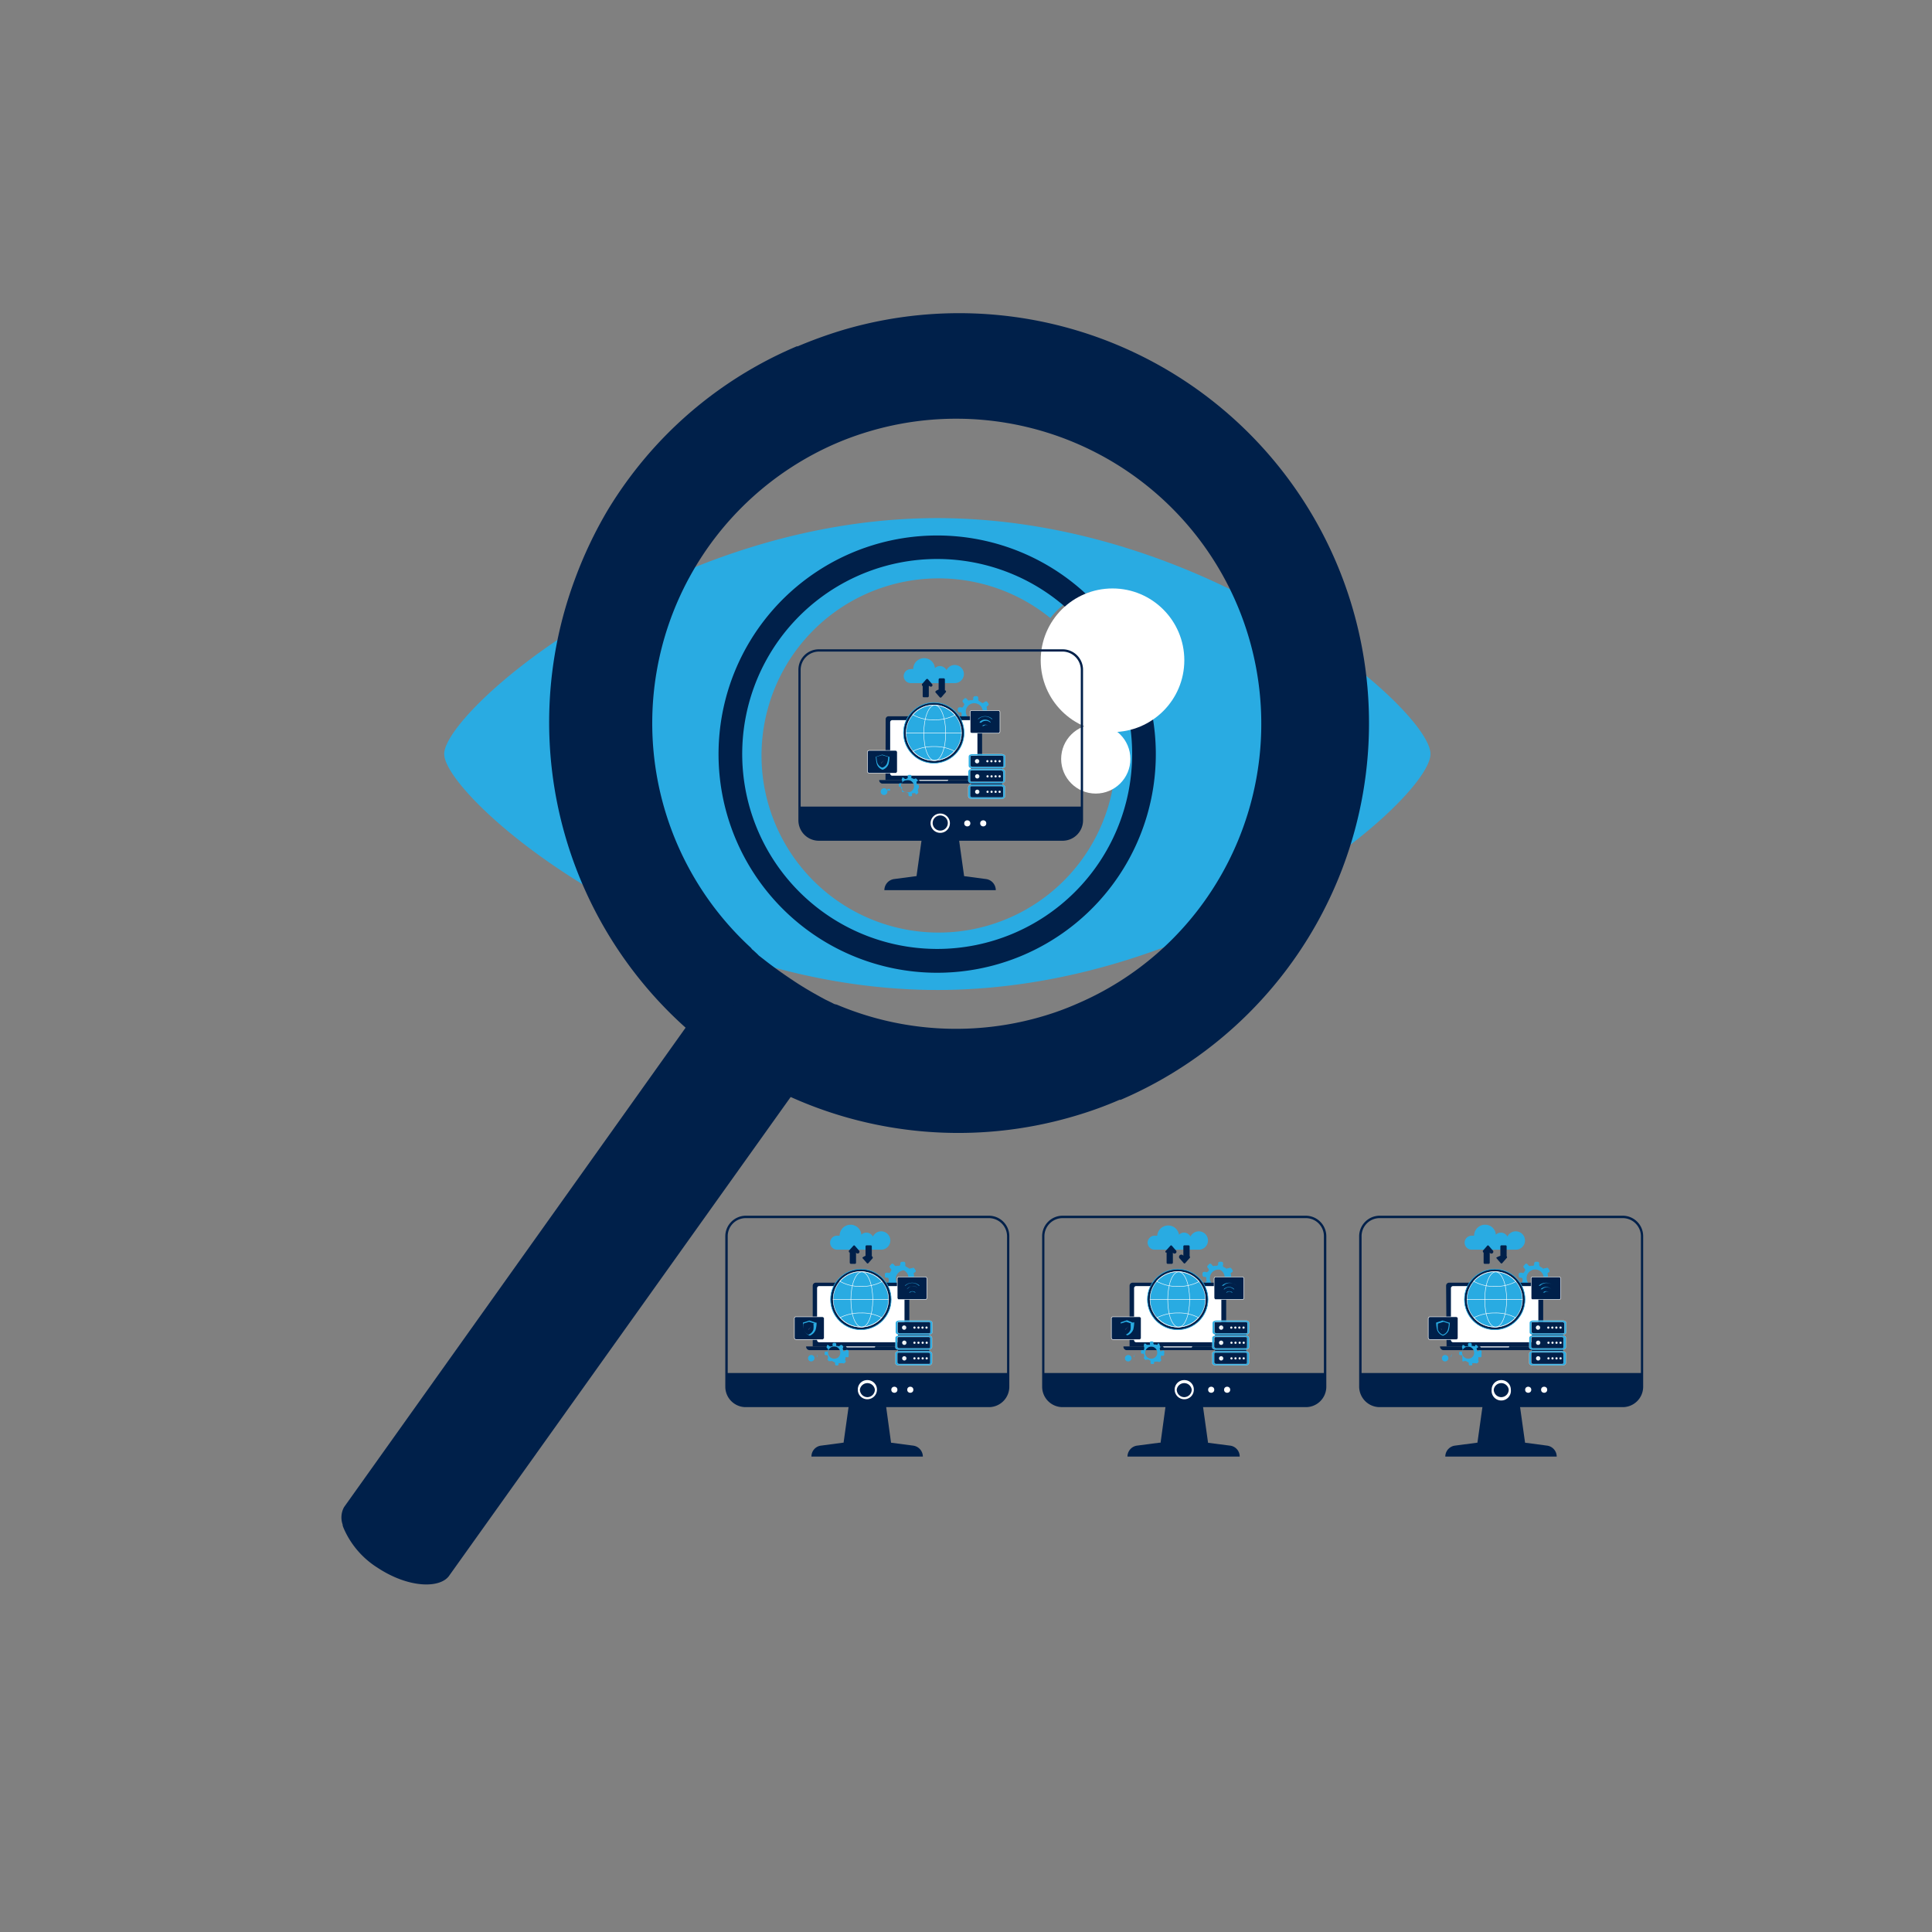 <svg xmlns="http://www.w3.org/2000/svg" xmlns:xlink="http://www.w3.org/1999/xlink" viewBox="0 0 120 120"><rect x="0" y="0" width="120" height="120" fill="#808080" stroke="none"/><defs><style>.cls-1,.cls-21,.cls-5{fill:#29abe2;}.cls-2,.cls-23,.cls-4{fill:#00204a;}.cls-3{fill:#fff;}.cls-4{stroke:#29abe2;stroke-miterlimit:10;stroke-width:0.04px;}.cls-21,.cls-23,.cls-5,.cls-6{stroke:#fff;}.cls-5{stroke-miterlimit:10;stroke-width:0.03px;}.cls-10,.cls-11,.cls-12,.cls-13,.cls-14,.cls-15,.cls-16,.cls-17,.cls-18,.cls-19,.cls-20,.cls-22,.cls-24,.cls-25,.cls-26,.cls-27,.cls-28,.cls-29,.cls-30,.cls-31,.cls-32,.cls-33,.cls-34,.cls-35,.cls-36,.cls-37,.cls-38,.cls-39,.cls-40,.cls-41,.cls-42,.cls-43,.cls-44,.cls-45,.cls-46,.cls-47,.cls-48,.cls-49,.cls-50,.cls-51,.cls-52,.cls-53,.cls-54,.cls-55,.cls-56,.cls-57,.cls-58,.cls-59,.cls-6,.cls-60,.cls-61,.cls-62,.cls-63,.cls-64,.cls-65,.cls-66,.cls-67,.cls-68,.cls-7,.cls-8,.cls-9{fill:none;stroke-linecap:round;}.cls-21,.cls-23,.cls-6{stroke-miterlimit:10;}.cls-6{stroke-width:0.03px;}.cls-10,.cls-11,.cls-12,.cls-13,.cls-14,.cls-15,.cls-16,.cls-17,.cls-18,.cls-19,.cls-20,.cls-22,.cls-24,.cls-25,.cls-26,.cls-27,.cls-28,.cls-29,.cls-30,.cls-31,.cls-32,.cls-33,.cls-34,.cls-35,.cls-36,.cls-37,.cls-38,.cls-39,.cls-40,.cls-41,.cls-42,.cls-43,.cls-44,.cls-45,.cls-46,.cls-47,.cls-48,.cls-49,.cls-50,.cls-51,.cls-52,.cls-53,.cls-54,.cls-55,.cls-56,.cls-57,.cls-58,.cls-59,.cls-60,.cls-61,.cls-62,.cls-63,.cls-64,.cls-65,.cls-66,.cls-67,.cls-68,.cls-7,.cls-8,.cls-9{stroke-linejoin:round;}.cls-10,.cls-11,.cls-12,.cls-13,.cls-15,.cls-16,.cls-17,.cls-18,.cls-20,.cls-22,.cls-24,.cls-25,.cls-27,.cls-28,.cls-29,.cls-30,.cls-32,.cls-33,.cls-34,.cls-35,.cls-37,.cls-38,.cls-39,.cls-40,.cls-42,.cls-43,.cls-44,.cls-45,.cls-47,.cls-48,.cls-49,.cls-50,.cls-52,.cls-53,.cls-54,.cls-55,.cls-57,.cls-58,.cls-59,.cls-60,.cls-62,.cls-63,.cls-64,.cls-65,.cls-67,.cls-68,.cls-7,.cls-8{stroke-width:0.14px;}.cls-7{stroke:url(#linear-gradient);}.cls-8{stroke:url(#linear-gradient-2);}.cls-14,.cls-19,.cls-26,.cls-31,.cls-36,.cls-41,.cls-46,.cls-51,.cls-56,.cls-61,.cls-66,.cls-9{stroke-width:0.27px;}.cls-9{stroke:url(#linear-gradient-3);}.cls-10{stroke:url(#linear-gradient-4);}.cls-11{stroke:url(#linear-gradient-5);}.cls-12{stroke:url(#linear-gradient-6);}.cls-13{stroke:url(#linear-gradient-7);}.cls-14{stroke:url(#linear-gradient-8);}.cls-15{stroke:url(#linear-gradient-9);}.cls-16{stroke:url(#linear-gradient-10);}.cls-17{stroke:url(#linear-gradient-11);}.cls-18{stroke:url(#linear-gradient-12);}.cls-19{stroke:url(#linear-gradient-13);}.cls-20{stroke:url(#linear-gradient-14);}.cls-21{stroke-width:0.01px;}.cls-22{stroke:url(#linear-gradient-15);}.cls-23{stroke-width:0.03px;}.cls-24{stroke:url(#linear-gradient-16);}.cls-25{stroke:url(#linear-gradient-17);}.cls-26{stroke:url(#linear-gradient-18);}.cls-27{stroke:url(#linear-gradient-19);}.cls-28{stroke:url(#linear-gradient-20);}.cls-29{stroke:url(#linear-gradient-21);}.cls-30{stroke:url(#linear-gradient-22);}.cls-31{stroke:url(#linear-gradient-23);}.cls-32{stroke:url(#linear-gradient-24);}.cls-33{stroke:url(#linear-gradient-25);}.cls-34{stroke:url(#linear-gradient-26);}.cls-35{stroke:url(#linear-gradient-27);}.cls-36{stroke:url(#linear-gradient-28);}.cls-37{stroke:url(#linear-gradient-29);}.cls-38{stroke:url(#linear-gradient-30);}.cls-39{stroke:url(#linear-gradient-31);}.cls-40{stroke:url(#linear-gradient-32);}.cls-41{stroke:url(#linear-gradient-33);}.cls-42{stroke:url(#linear-gradient-34);}.cls-43{stroke:url(#linear-gradient-35);}.cls-44{stroke:url(#linear-gradient-36);}.cls-45{stroke:url(#linear-gradient-37);}.cls-46{stroke:url(#linear-gradient-38);}.cls-47{stroke:url(#linear-gradient-39);}.cls-48{stroke:url(#linear-gradient-40);}.cls-49{stroke:url(#linear-gradient-41);}.cls-50{stroke:url(#linear-gradient-42);}.cls-51{stroke:url(#linear-gradient-43);}.cls-52{stroke:url(#linear-gradient-44);}.cls-53{stroke:url(#linear-gradient-45);}.cls-54{stroke:url(#linear-gradient-46);}.cls-55{stroke:url(#linear-gradient-47);}.cls-56{stroke:url(#linear-gradient-48);}.cls-57{stroke:url(#linear-gradient-49);}.cls-58{stroke:url(#linear-gradient-50);}.cls-59{stroke:url(#linear-gradient-51);}.cls-60{stroke:url(#linear-gradient-52);}.cls-61{stroke:url(#linear-gradient-53);}.cls-62{stroke:url(#linear-gradient-54);}.cls-63{stroke:url(#linear-gradient-55);}.cls-64{stroke:url(#linear-gradient-56);}.cls-65{stroke:url(#linear-gradient-57);}.cls-66{stroke:url(#linear-gradient-58);}.cls-67{stroke:url(#linear-gradient-59);}.cls-68{stroke:url(#linear-gradient-60);}</style><linearGradient id="linear-gradient" x1="62.02" y1="-65.28" x2="62.15" y2="-65.28" gradientTransform="matrix(1, 0, 0, -1, 0, -18)" gradientUnits="userSpaceOnUse"><stop offset="0.06" stop-color="#fff"/><stop offset="1" stop-color="#dde7eb"/></linearGradient><linearGradient id="linear-gradient-2" x1="61.76" y1="-65.28" x2="61.9" y2="-65.28" xlink:href="#linear-gradient"/><linearGradient id="linear-gradient-3" x1="60.55" y1="-65.28" x2="60.83" y2="-65.28" xlink:href="#linear-gradient"/><linearGradient id="linear-gradient-4" x1="61.26" y1="-65.28" x2="61.4" y2="-65.28" xlink:href="#linear-gradient"/><linearGradient id="linear-gradient-5" x1="62.03" y1="-66.22" x2="62.17" y2="-66.22" xlink:href="#linear-gradient"/><linearGradient id="linear-gradient-6" x1="61.77" y1="-66.22" x2="61.91" y2="-66.22" xlink:href="#linear-gradient"/><linearGradient id="linear-gradient-7" x1="61.52" y1="-66.22" x2="61.65" y2="-66.22" xlink:href="#linear-gradient"/><linearGradient id="linear-gradient-8" x1="60.57" y1="-66.22" x2="60.84" y2="-66.22" xlink:href="#linear-gradient"/><linearGradient id="linear-gradient-9" x1="61.27" y1="-66.22" x2="61.41" y2="-66.22" xlink:href="#linear-gradient"/><linearGradient id="linear-gradient-10" x1="62.03" y1="-67.18" x2="62.17" y2="-67.18" xlink:href="#linear-gradient"/><linearGradient id="linear-gradient-11" x1="61.77" y1="-67.18" x2="61.91" y2="-67.18" xlink:href="#linear-gradient"/><linearGradient id="linear-gradient-12" x1="61.52" y1="-67.18" x2="61.65" y2="-67.18" xlink:href="#linear-gradient"/><linearGradient id="linear-gradient-13" x1="60.57" y1="-67.18" x2="60.84" y2="-67.18" xlink:href="#linear-gradient"/><linearGradient id="linear-gradient-14" x1="61.27" y1="-67.18" x2="61.41" y2="-67.18" xlink:href="#linear-gradient"/><linearGradient id="linear-gradient-15" x1="61.51" y1="-65.28" x2="61.64" y2="-65.28" xlink:href="#linear-gradient"/><linearGradient id="linear-gradient-16" x1="57.49" y1="-100.46" x2="57.62" y2="-100.46" xlink:href="#linear-gradient"/><linearGradient id="linear-gradient-17" x1="57.23" y1="-100.46" x2="57.37" y2="-100.46" xlink:href="#linear-gradient"/><linearGradient id="linear-gradient-18" x1="56.02" y1="-100.46" x2="56.29" y2="-100.46" xlink:href="#linear-gradient"/><linearGradient id="linear-gradient-19" x1="56.73" y1="-100.46" x2="56.87" y2="-100.46" xlink:href="#linear-gradient"/><linearGradient id="linear-gradient-20" x1="57.5" y1="-101.4" x2="57.63" y2="-101.4" xlink:href="#linear-gradient"/><linearGradient id="linear-gradient-21" x1="57.24" y1="-101.4" x2="57.38" y2="-101.4" xlink:href="#linear-gradient"/><linearGradient id="linear-gradient-22" x1="56.99" y1="-101.4" x2="57.12" y2="-101.4" xlink:href="#linear-gradient"/><linearGradient id="linear-gradient-23" x1="56.03" y1="-101.4" x2="56.3" y2="-101.4" xlink:href="#linear-gradient"/><linearGradient id="linear-gradient-24" x1="56.74" y1="-101.4" x2="56.88" y2="-101.4" xlink:href="#linear-gradient"/><linearGradient id="linear-gradient-25" x1="57.5" y1="-102.37" x2="57.63" y2="-102.37" xlink:href="#linear-gradient"/><linearGradient id="linear-gradient-26" x1="57.24" y1="-102.37" x2="57.38" y2="-102.37" xlink:href="#linear-gradient"/><linearGradient id="linear-gradient-27" x1="56.99" y1="-102.37" x2="57.12" y2="-102.37" xlink:href="#linear-gradient"/><linearGradient id="linear-gradient-28" x1="56.03" y1="-102.37" x2="56.3" y2="-102.37" xlink:href="#linear-gradient"/><linearGradient id="linear-gradient-29" x1="56.74" y1="-102.37" x2="56.88" y2="-102.37" xlink:href="#linear-gradient"/><linearGradient id="linear-gradient-30" x1="56.98" y1="-100.46" x2="57.11" y2="-100.46" xlink:href="#linear-gradient"/><linearGradient id="linear-gradient-31" x1="77.17" y1="-100.46" x2="77.31" y2="-100.46" xlink:href="#linear-gradient"/><linearGradient id="linear-gradient-32" x1="76.92" y1="-100.46" x2="77.05" y2="-100.46" xlink:href="#linear-gradient"/><linearGradient id="linear-gradient-33" x1="75.71" y1="-100.46" x2="75.98" y2="-100.46" xlink:href="#linear-gradient"/><linearGradient id="linear-gradient-34" x1="76.42" y1="-100.46" x2="76.55" y2="-100.46" xlink:href="#linear-gradient"/><linearGradient id="linear-gradient-35" x1="77.18" y1="-101.4" x2="77.32" y2="-101.4" xlink:href="#linear-gradient"/><linearGradient id="linear-gradient-36" x1="76.93" y1="-101.4" x2="77.06" y2="-101.4" xlink:href="#linear-gradient"/><linearGradient id="linear-gradient-37" x1="76.67" y1="-101.4" x2="76.81" y2="-101.4" xlink:href="#linear-gradient"/><linearGradient id="linear-gradient-38" x1="75.72" y1="-101.4" x2="75.99" y2="-101.4" xlink:href="#linear-gradient"/><linearGradient id="linear-gradient-39" x1="76.43" y1="-101.4" x2="76.56" y2="-101.4" xlink:href="#linear-gradient"/><linearGradient id="linear-gradient-40" x1="77.18" y1="-102.37" x2="77.32" y2="-102.37" xlink:href="#linear-gradient"/><linearGradient id="linear-gradient-41" x1="76.93" y1="-102.37" x2="77.06" y2="-102.37" xlink:href="#linear-gradient"/><linearGradient id="linear-gradient-42" x1="76.67" y1="-102.37" x2="76.81" y2="-102.37" xlink:href="#linear-gradient"/><linearGradient id="linear-gradient-43" x1="75.72" y1="-102.37" x2="75.99" y2="-102.37" xlink:href="#linear-gradient"/><linearGradient id="linear-gradient-44" x1="76.43" y1="-102.37" x2="76.56" y2="-102.37" xlink:href="#linear-gradient"/><linearGradient id="linear-gradient-45" x1="76.66" y1="-100.46" x2="76.8" y2="-100.46" xlink:href="#linear-gradient"/><linearGradient id="linear-gradient-46" x1="96.86" y1="-100.46" x2="96.99" y2="-100.46" xlink:href="#linear-gradient"/><linearGradient id="linear-gradient-47" x1="96.6" y1="-100.46" x2="96.74" y2="-100.46" xlink:href="#linear-gradient"/><linearGradient id="linear-gradient-48" x1="95.39" y1="-100.46" x2="95.67" y2="-100.46" xlink:href="#linear-gradient"/><linearGradient id="linear-gradient-49" x1="96.1" y1="-100.46" x2="96.24" y2="-100.46" xlink:href="#linear-gradient"/><linearGradient id="linear-gradient-50" x1="96.87" y1="-101.4" x2="97.01" y2="-101.4" xlink:href="#linear-gradient"/><linearGradient id="linear-gradient-51" x1="96.61" y1="-101.4" x2="96.75" y2="-101.4" xlink:href="#linear-gradient"/><linearGradient id="linear-gradient-52" x1="96.36" y1="-101.4" x2="96.49" y2="-101.4" xlink:href="#linear-gradient"/><linearGradient id="linear-gradient-53" x1="95.41" y1="-101.4" x2="95.68" y2="-101.4" xlink:href="#linear-gradient"/><linearGradient id="linear-gradient-54" x1="96.11" y1="-101.4" x2="96.25" y2="-101.4" xlink:href="#linear-gradient"/><linearGradient id="linear-gradient-55" x1="96.87" y1="-102.37" x2="97.01" y2="-102.37" xlink:href="#linear-gradient"/><linearGradient id="linear-gradient-56" x1="96.61" y1="-102.37" x2="96.75" y2="-102.37" xlink:href="#linear-gradient"/><linearGradient id="linear-gradient-57" x1="96.36" y1="-102.37" x2="96.49" y2="-102.37" xlink:href="#linear-gradient"/><linearGradient id="linear-gradient-58" x1="95.41" y1="-102.37" x2="95.68" y2="-102.37" xlink:href="#linear-gradient"/><linearGradient id="linear-gradient-59" x1="96.11" y1="-102.37" x2="96.25" y2="-102.37" xlink:href="#linear-gradient"/><linearGradient id="linear-gradient-60" x1="96.35" y1="-100.46" x2="96.48" y2="-100.46" xlink:href="#linear-gradient"/></defs><g id="IPSEC-standard_connection_encryption" data-name="IPSEC-standard connection encryption"><path class="cls-1" d="M58.24,32.18h0c-16.93,0-30.65,12-30.65,14.65S41.27,61.47,58.2,61.49h0c16.93,0,30.65-11.93,30.65-14.66S75.17,32.21,58.24,32.18Zm11,13.22c0,.11,0,.21,0,.31a1.69,1.69,0,0,1,.74,1.4,1.68,1.68,0,0,1-.8,1.43,11,11,0,1,1-3.94-10.15,4.38,4.38,0,1,1,4,7Z"/><path class="cls-2" d="M58.22,33.26A13.58,13.58,0,1,0,71.79,46.83,13.58,13.58,0,0,0,58.22,33.26Zm0,25.68a12.11,12.11,0,1,1,12.1-12.11A12.11,12.11,0,0,1,58.22,58.94Z"/><circle class="cls-3" cx="69.1" cy="41.01" r="4.46"/><circle class="cls-3" cx="68.06" cy="47.14" r="2.15"/><path id="_Path_" data-name="&lt;Path&gt;" class="cls-1" d="M61.47,44.23l-.09,0s-.08,0-.08-.08a1,1,0,0,0,0-.17.09.09,0,0,1,0-.11l.08-.05a.1.1,0,0,0,0-.14l-.06-.09a.1.1,0,0,0-.14,0l-.09.05a.08.08,0,0,1-.12,0l-.15-.09a.11.11,0,0,1-.06-.11l0-.08a.11.11,0,0,0-.08-.12l-.11,0a.13.13,0,0,0-.12.08l0,.1a.08.08,0,0,1-.08.07l-.14,0a.08.08,0,0,1-.11,0l-.09-.1a.09.09,0,0,0-.13,0l-.09.09a.11.11,0,0,0,0,.14l.06.07a.11.11,0,0,1,0,.13.52.52,0,0,0-.07.11.09.09,0,0,1-.1,0l-.09,0a.12.12,0,0,0-.12.08l0,.11a.11.11,0,0,0,.07.12l.09,0s.08,0,.08.08a.3.3,0,0,0,0,.1.13.13,0,0,1-.06.11l-.06,0a.1.1,0,0,0,0,.13l0,.1a.11.11,0,0,0,.13.05l.1,0a.09.09,0,0,1,.11,0,.71.71,0,0,0,.14.1.1.1,0,0,1,0,.1l0,.1a.12.12,0,0,0,.08.12l.11,0a.11.11,0,0,0,.12-.07l0-.08a.1.1,0,0,1,.09-.08l.18,0a.1.1,0,0,1,.11,0l0,.08a.1.1,0,0,0,.14,0l.09-.07a.11.11,0,0,0,0-.14l0-.07a.09.09,0,0,1,0-.12l.1-.14a.09.09,0,0,1,.1-.05h.09a.11.11,0,0,0,.12-.07l0-.12A.07.07,0,0,0,61.47,44.23Zm-1.06.48a.52.52,0,0,1-.41-.62.52.52,0,0,1,.62-.4.52.52,0,0,1,.41.62A.53.53,0,0,1,60.41,44.71Z"/><path id="_Rectangle_" data-name="&lt;Rectangle&gt;" class="cls-2" d="M54.83,48.67h6.35a.22.22,0,0,0,.23-.22h-6.8A.21.21,0,0,0,54.83,48.67Z"/><path id="_Rectangle_2" data-name="&lt;Rectangle&gt;" class="cls-2" d="M55,48.45h6V44.67a.18.18,0,0,0-.18-.18H55.19a.18.18,0,0,0-.18.18Z"/><path id="_Rectangle_3" data-name="&lt;Rectangle&gt;" class="cls-3" d="M58.84,48.5H57.15a.06.06,0,0,1-.06-.06h1.8A.05.05,0,0,1,58.84,48.5Z"/><path class="cls-3" d="M60.58,48.18H55.41a.13.13,0,0,1-.12-.13V44.86a.13.13,0,0,1,.12-.13h5.17a.13.13,0,0,1,.13.13v3.19A.13.13,0,0,1,60.58,48.18Z"/><circle id="_Path_2" data-name="&lt;Path&gt;" class="cls-4" cx="58" cy="45.52" r="1.88"/><circle id="_Path_3" data-name="&lt;Path&gt;" class="cls-5" cx="58" cy="45.52" r="1.72"/><path id="_Path_4" data-name="&lt;Path&gt;" class="cls-6" d="M57.38,45.54c0,1,.3,1.7.68,1.7s.68-.75.68-1.7-.3-1.74-.68-1.74S57.38,44.57,57.38,45.54Z"/><line id="_Path_5" data-name="&lt;Path&gt;" class="cls-6" x1="59.72" y1="45.52" x2="56.28" y2="45.52"/><path id="_Path_6" data-name="&lt;Path&gt;" class="cls-6" d="M58,46.37a2.76,2.76,0,0,1,1.28.28,1.72,1.72,0,0,1-1.29.58,1.74,1.74,0,0,1-1.29-.57A2.87,2.87,0,0,1,58,46.37Z"/><path id="_Path_7" data-name="&lt;Path&gt;" class="cls-6" d="M59.32,44.41a2.62,2.62,0,0,1-1.31.3,2.55,2.55,0,0,1-1.32-.32,1.71,1.71,0,0,1,1.31-.6A1.79,1.79,0,0,1,59.32,44.41Z"/><g id="_Group_" data-name="&lt;Group&gt;"><rect id="_Path_8" data-name="&lt;Path&gt;" class="cls-2" x="60.31" y="46.98" width="1.94" height="2.45"/><path id="_Path_9" data-name="&lt;Path&gt;" class="cls-2" d="M62.33,48.6H60.27a0,0,0,0,1-.05-.05v-.69a.05.05,0,0,1,.05,0h2.06a.06.06,0,0,1,.05,0v.69A.05.05,0,0,1,62.33,48.6Z"/><path id="_Path_10" data-name="&lt;Path&gt;" class="cls-2" d="M62.33,47.67H60.27a0,0,0,0,1-.05-.05v-.69a.05.05,0,0,1,.05,0h2.06a.06.06,0,0,1,.05,0v.69A.05.05,0,0,1,62.33,47.67Z"/><path id="_Path_11" data-name="&lt;Path&gt;" class="cls-2" d="M62.33,49.58H60.27a.06.06,0,0,1-.05-.06v-.68a.06.06,0,0,1,.05-.06h2.06a.06.06,0,0,1,.05.06v.68A.06.06,0,0,1,62.33,49.58Z"/><line id="_Path_12" data-name="&lt;Path&gt;" class="cls-7" x1="62.09" y1="47.28" x2="62.09" y2="47.28"/><line id="_Path_13" data-name="&lt;Path&gt;" class="cls-8" x1="61.83" y1="47.28" x2="61.83" y2="47.28"/><line id="_Path_14" data-name="&lt;Path&gt;" class="cls-9" x1="60.69" y1="47.28" x2="60.69" y2="47.28"/><line id="_Path_15" data-name="&lt;Path&gt;" class="cls-10" x1="61.33" y1="47.28" x2="61.33" y2="47.28"/><line id="_Path_16" data-name="&lt;Path&gt;" class="cls-11" x1="62.09" y1="48.22" x2="62.09" y2="48.22"/><line id="_Path_17" data-name="&lt;Path&gt;" class="cls-12" x1="61.84" y1="48.22" x2="61.84" y2="48.22"/><line id="_Path_18" data-name="&lt;Path&gt;" class="cls-13" x1="61.59" y1="48.22" x2="61.59" y2="48.22"/><line id="_Path_19" data-name="&lt;Path&gt;" class="cls-14" x1="60.7" y1="48.22" x2="60.7" y2="48.22"/><line id="_Path_20" data-name="&lt;Path&gt;" class="cls-15" x1="61.34" y1="48.22" x2="61.34" y2="48.22"/><line id="_Path_21" data-name="&lt;Path&gt;" class="cls-16" x1="62.09" y1="49.18" x2="62.09" y2="49.18"/><line id="_Path_22" data-name="&lt;Path&gt;" class="cls-17" x1="61.84" y1="49.18" x2="61.84" y2="49.18"/><line id="_Path_23" data-name="&lt;Path&gt;" class="cls-18" x1="61.59" y1="49.18" x2="61.59" y2="49.18"/><line id="_Path_24" data-name="&lt;Path&gt;" class="cls-19" x1="60.7" y1="49.18" x2="60.7" y2="49.18"/><line id="_Path_25" data-name="&lt;Path&gt;" class="cls-20" x1="61.34" y1="49.18" x2="61.34" y2="49.18"/><g id="_Path_26" data-name="&lt;Path&gt;"><path id="_Path_27" data-name="&lt;Path&gt;" class="cls-21" d="M62.22,47.72H60.37c-.12,0-.21-.07-.21-.16V47c0-.09.09-.16.21-.16h1.85c.12,0,.22.07.22.16v.57C62.44,47.65,62.34,47.72,62.22,47.72Zm-1.83-.09h1.82c.07,0,.12,0,.12-.08V47s0-.07-.12-.07H60.39c-.06,0-.11,0-.11.07v.55C60.28,47.6,60.33,47.63,60.39,47.63Z"/></g><g id="_Path_28" data-name="&lt;Path&gt;"><path id="_Path_29" data-name="&lt;Path&gt;" class="cls-21" d="M62.21,48.65H60.36c-.13,0-.22-.07-.22-.16v-.57c0-.09.09-.16.22-.16h1.85c.12,0,.21.07.21.16v.57C62.42,48.58,62.33,48.65,62.21,48.65Zm-1.84-.09H62.2c.06,0,.11,0,.11-.08v-.55s-.05-.08-.11-.08H60.37c-.06,0-.11,0-.11.08v.55C60.26,48.53,60.31,48.56,60.37,48.56Z"/></g><g id="_Path_30" data-name="&lt;Path&gt;"><path id="_Path_31" data-name="&lt;Path&gt;" class="cls-21" d="M62.21,49.62H60.36c-.13,0-.22-.07-.22-.16v-.57c0-.09.09-.16.22-.16h1.85c.12,0,.21.07.21.16v.57C62.42,49.55,62.33,49.62,62.21,49.62Zm-1.84-.09H62.2c.06,0,.11,0,.11-.07V48.9s-.05-.07-.11-.07H60.37c-.06,0-.11,0-.11.07v.56S60.31,49.53,60.37,49.53Z"/></g><line id="_Path_32" data-name="&lt;Path&gt;" class="cls-22" x1="61.58" y1="47.28" x2="61.58" y2="47.28"/></g><path id="_Path_33" data-name="&lt;Path&gt;" class="cls-1" d="M56.57,41.56a.4.4,0,0,1,.15,0v0a.68.68,0,0,1,.68-.68.67.67,0,0,1,.67.62.44.44,0,0,1,.31-.13.48.48,0,0,1,.41.25.57.57,0,0,1,1.08.24.57.57,0,0,1-.56.57H56.57a.44.44,0,0,1-.44-.44A.44.44,0,0,1,56.57,41.56Z"/><path id="_Path_34" data-name="&lt;Path&gt;" class="cls-2" d="M57.9,42.5l-.26-.31a.08.08,0,0,0-.11,0l-.27.31s0,.11.05.11h0a0,0,0,0,1,0,0v.63s0,.07.06.07h.25a.08.08,0,0,0,.07-.07v-.63a0,0,0,0,1,0,0h.05A.07.07,0,0,0,57.9,42.5Z"/><path id="_Path_35" data-name="&lt;Path&gt;" class="cls-2" d="M58.1,43l.27.31a.07.07,0,0,0,.1,0l.27-.31a.07.07,0,0,0-.05-.12h0a0,0,0,0,1,0,0V42.2a.08.08,0,0,0-.07-.07h-.25a.08.08,0,0,0-.07.07v.63s0,0,0,0h0S58.06,42.91,58.1,43Z"/><path class="cls-23" d="M60.37,44.13H62a.11.11,0,0,1,.11.11v1.19a.11.11,0,0,1-.11.11H60.37a.11.11,0,0,1-.11-.11V44.24A.1.1,0,0,1,60.37,44.13Z"/><g id="_Path_36" data-name="&lt;Path&gt;"><path class="cls-1" d="M60.73,44.67h0s0,0,0,0a.66.66,0,0,1,.92,0s0,0,0,0,0,0-.05,0a.6.6,0,0,0-.83,0Z"/></g><g id="_Path_37" data-name="&lt;Path&gt;"><path class="cls-1" d="M60.85,44.89h0s0,0,0-.05a.46.46,0,0,1,.67,0s0,0,0,.05,0,0,0,0a.41.41,0,0,0-.58,0Z"/></g><g id="_Path_38" data-name="&lt;Path&gt;"><path class="cls-1" d="M61,45.09s0,0,0,0,0,0,0,0a.27.27,0,0,1,.19-.08h0a.28.28,0,0,1,.2.08s0,0,0,0,0,0,0,0a.22.22,0,0,0-.15-.06h0a.22.22,0,0,0-.14.06Z"/></g><g id="_Path_39" data-name="&lt;Path&gt;"><path class="cls-1" d="M61.16,45.25h0s0,0,0,0h.05a0,0,0,0,1,0,0h0S61.16,45.25,61.16,45.25Z"/></g><path class="cls-23" d="M54,46.61h1.62a.11.11,0,0,1,.11.11v1.19a.11.11,0,0,1-.11.11H54a.11.11,0,0,1-.12-.11V46.73A.11.11,0,0,1,54,46.61Z"/><path id="_Path_40" data-name="&lt;Path&gt;" class="cls-1" d="M55.2,47l-.4-.13h0l-.4.13s0,0,0,0a2.16,2.16,0,0,0,.06.45.56.56,0,0,0,.36.36h0a.59.59,0,0,0,.37-.36,2.16,2.16,0,0,0,.06-.45S55.21,47,55.2,47Z"/><path id="_Path_41" data-name="&lt;Path&gt;" class="cls-2" d="M55.13,47l-.34-.1h0l-.35.1v0a1.85,1.85,0,0,0,.05.37.48.48,0,0,0,.31.31h0a.46.46,0,0,0,.31-.31,1.46,1.46,0,0,0,.06-.37A0,0,0,0,0,55.13,47Z"/><path class="cls-3" d="M54.73,47.41l0,0-.08-.08s0,0,0,0h0l.07.07h0l.2-.19a0,0,0,0,1,0,0s0,0,0,0l-.2.2Z"/><path id="_Path_42" data-name="&lt;Path&gt;" class="cls-1" d="M57,48.73H57a.06.06,0,0,1-.07,0,.21.21,0,0,0,0-.11s0-.06,0-.09l.05,0a.07.07,0,0,0,0-.1l-.06-.06a.07.07,0,0,0-.1,0l0,0a.1.1,0,0,1-.09,0l-.12-.05a.06.06,0,0,1,0-.07v-.06a.07.07,0,0,0-.07-.06h-.09a.07.07,0,0,0-.07.06v.07s0,.06,0,.07l-.09.05a.14.14,0,0,1-.09,0l-.07-.06a.06.06,0,0,0-.1,0l0,.06a.06.06,0,0,0,0,.1l0,0a.07.07,0,0,1,0,.09l0,.08a.07.07,0,0,1-.07,0h-.06a.08.08,0,0,0-.07.07v.09a.08.08,0,0,0,.07.07h.06a.07.07,0,0,1,.07,0l0,.07s0,.07,0,.08l0,0s-.05.07,0,.1l0,.06s.07,0,.1,0l.06,0s.06,0,.07,0l.12.06a.08.08,0,0,1,.05.07v.07a.07.07,0,0,0,.07.07h.08a.07.07,0,0,0,.07-.07v-.06a.06.06,0,0,1,0-.06.33.33,0,0,0,.12,0,.08.08,0,0,1,.09,0l0,.05a.07.07,0,0,0,.1,0l.06-.06a.07.07,0,0,0,0-.1l0,0a.1.1,0,0,1,0-.09.37.37,0,0,0,0-.11A.08.08,0,0,1,57,49H57a.07.07,0,0,0,.07-.07V48.8A.07.07,0,0,0,57,48.73Zm-.68.48a.38.38,0,0,1-.37-.38.38.38,0,0,1,.38-.37.38.38,0,1,1,0,.75Z"/><path id="_Path_43" data-name="&lt;Path&gt;" class="cls-1" d="M55.28,49.12h0a0,0,0,0,1,0,0l0-.06a0,0,0,0,1,0,0l0,0a.06.06,0,0,0,0-.06l0,0s0,0,0,0l0,0s0,0,0,0l-.06,0s0,0,0,0v0a0,0,0,0,0,0,0h0a0,0,0,0,0,0,0v0s0,0,0,0l-.05,0h0l0,0a0,0,0,0,0-.05,0l0,0s0,0,0,0l0,0a.06.06,0,0,1,0,0s0,0,0,.05l0,0h0a0,0,0,0,0,0,0v0s0,0,0,0h0s0,0,0,0v0a0,0,0,0,1,0,0h0a.06.06,0,0,0,0,.06l0,0a0,0,0,0,0,0,0l0,0h0l.06,0s0,0,0,0v0a0,0,0,0,0,0,0h0a0,0,0,0,0,0,0v0s0,0,0,0l.06,0a0,0,0,0,1,.05,0l0,0s0,0,0,0l0,0s0,0,0,0l0,0a.06.06,0,0,1,0,0,.33.33,0,0,0,0-.06l0,0h0a0,0,0,0,0,0,0v0S55.3,49.12,55.28,49.12Zm-.37.26a.21.21,0,1,1,.21-.2A.21.21,0,0,1,54.91,49.38Z"/><path class="cls-2" d="M66,52.22H50.86a1.27,1.27,0,0,1-1.27-1.28V41.6a1.27,1.27,0,0,1,1.27-1.27H66a1.27,1.27,0,0,1,1.27,1.27v9.34A1.27,1.27,0,0,1,66,52.22ZM50.86,40.47a1.14,1.14,0,0,0-1.13,1.13v9.34a1.13,1.13,0,0,0,1.13,1.13H66a1.13,1.13,0,0,0,1.13-1.13V41.6A1.14,1.14,0,0,0,66,40.47Z"/><path class="cls-2" d="M67.15,50.94A1.21,1.21,0,0,1,66,52.15H50.86a1.2,1.2,0,0,1-1.2-1.21V50.1H67.15Z"/><polygon class="cls-2" points="59.89 54.47 56.92 54.47 57.35 51.4 59.46 51.4 59.89 54.47"/><path class="cls-2" d="M61.85,55.29a.7.7,0,0,0-.6-.69l-1.36-.18h-3l-1.36.18a.7.7,0,0,0-.6.69Z"/><path class="cls-3" d="M58.4,50.53a.6.6,0,1,0,.6.6A.6.6,0,0,0,58.4,50.53Zm0,1.06a.47.47,0,1,1,.47-.46A.47.47,0,0,1,58.4,51.59Z"/><circle class="cls-3" cx="60.08" cy="51.14" r="0.19"/><circle class="cls-3" cx="61.07" cy="51.14" r="0.19"/><path class="cls-2" d="M27.92,97.84,52.66,63.16a.32.32,0,0,0,0-.25.36.36,0,0,0-.16-.2l-.29-.15-.3-.15-.19-.1-.43-.21c-.77-.41-1.43-.8-2-1.18s-1.12-.76-1.8-1.29l-.36-.28L47,59.22,46.76,59l-.21-.16a.31.31,0,0,0-.24-.07.37.37,0,0,0-.22.14L21.37,93.61a1.34,1.34,0,0,0-.09,1.08c0,.1.06.21.1.31h0a5.45,5.45,0,0,0,2,2.33l.14.09C25.48,98.68,27.4,98.65,27.92,97.84Zm-6.24-3Z"/><path class="cls-2" d="M35.7,36a25.47,25.47,0,0,0,8.39,29.08.28.28,0,0,0,.27,0,.31.31,0,0,0,.21-.18c.75-1.75,1.47-3.68,2.14-5.72a.33.33,0,0,0-.09-.33A18.94,18.94,0,0,1,51.9,27.55l0,0A18.71,18.71,0,0,1,54,26.79a18.95,18.95,0,0,1,21.59,28,18.8,18.8,0,0,1-8.68,7.55l0,0a17.33,17.33,0,0,1-2,.74A19,19,0,0,1,52,62.41a.31.31,0,0,0-.38.11,48.91,48.91,0,0,1-3.55,4.69.32.32,0,0,0-.07.27.3.3,0,0,0,.17.21,25.39,25.39,0,0,0,18.61,1.62,23.82,23.82,0,0,0,2.76-1l.07,0A25.46,25.46,0,0,0,52.31,20.51a27.58,27.58,0,0,0-2.76,1l-.06,0a25.16,25.16,0,0,0-9,6.45,25.56,25.56,0,0,0-2.73,3.7A26.12,26.12,0,0,0,35.7,36Z"/><path id="_Path_44" data-name="&lt;Path&gt;" class="cls-1" d="M56.93,79.42l-.08,0a.09.09,0,0,1-.08-.09l0-.16a.08.08,0,0,1,0-.11l.08-.05a.1.1,0,0,0,0-.14l-.07-.1a.09.09,0,0,0-.13,0l-.09,0a.08.08,0,0,1-.12,0,.61.61,0,0,0-.16-.09.11.11,0,0,1-.05-.12l0-.07a.1.1,0,0,0-.08-.12l-.11,0a.12.12,0,0,0-.12.08l0,.09a.1.1,0,0,1-.08.08l-.14,0a.09.09,0,0,1-.11,0l-.09-.1a.09.09,0,0,0-.14,0l-.08.09a.09.09,0,0,0,0,.13l.06.08a.09.09,0,0,1,0,.12l-.07.11a.09.09,0,0,1-.1,0h-.09a.11.11,0,0,0-.12.08l0,.11a.11.11,0,0,0,.07.12h.09a.11.11,0,0,1,.08.09s0,.07,0,.1a.1.1,0,0,1-.05.11l-.06,0a.11.11,0,0,0-.05.13l.05.11a.12.12,0,0,0,.13,0l.1,0a.15.15,0,0,1,.11,0,.36.36,0,0,0,.14.1.13.13,0,0,1,0,.11l0,.09a.11.11,0,0,0,.08.12l.11,0a.12.12,0,0,0,.12-.08l0-.08a.09.09,0,0,1,.09-.07.47.47,0,0,0,.17,0,.13.13,0,0,1,.12,0l0,.09a.11.11,0,0,0,.14,0l.09-.07a.11.11,0,0,0,0-.14L56.56,80a.11.11,0,0,1,0-.12.5.5,0,0,0,.1-.14.09.09,0,0,1,.1,0l.09,0a.12.12,0,0,0,.12-.08l0-.11A.07.07,0,0,0,56.93,79.42Zm-1,.48a.53.53,0,0,1,.21-1,.53.53,0,0,1-.21,1Z"/><path id="_Rectangle_4" data-name="&lt;Rectangle&gt;" class="cls-2" d="M50.3,83.86h6.35a.22.22,0,0,0,.22-.23h-6.8A.22.22,0,0,0,50.3,83.86Z"/><path id="_Rectangle_5" data-name="&lt;Rectangle&gt;" class="cls-2" d="M50.48,83.63h6V79.86a.19.19,0,0,0-.18-.19H50.66a.19.19,0,0,0-.18.19Z"/><path id="_Rectangle_6" data-name="&lt;Rectangle&gt;" class="cls-3" d="M54.31,83.69H52.62a.06.06,0,0,1-.06-.06h1.8A.05.05,0,0,1,54.31,83.69Z"/><path class="cls-3" d="M56.05,83.37H50.88a.13.13,0,0,1-.13-.13V80a.13.13,0,0,1,.13-.12h5.17a.13.13,0,0,1,.13.12v3.2A.13.13,0,0,1,56.05,83.37Z"/><circle id="_Path_45" data-name="&lt;Path&gt;" class="cls-4" cx="53.47" cy="80.71" r="1.88"/><circle id="_Path_46" data-name="&lt;Path&gt;" class="cls-5" cx="53.47" cy="80.71" r="1.72"/><path id="_Path_47" data-name="&lt;Path&gt;" class="cls-6" d="M52.85,80.72c0,1,.3,1.71.68,1.71s.68-.75.68-1.71S53.9,79,53.53,79,52.85,79.76,52.85,80.72Z"/><line id="_Path_48" data-name="&lt;Path&gt;" class="cls-6" x1="55.19" y1="80.71" x2="51.74" y2="80.71"/><path id="_Path_49" data-name="&lt;Path&gt;" class="cls-6" d="M53.48,81.55a2.63,2.63,0,0,1,1.28.29,1.72,1.72,0,0,1-2.58,0A2.87,2.87,0,0,1,53.48,81.55Z"/><path id="_Path_50" data-name="&lt;Path&gt;" class="cls-6" d="M54.79,79.6a2.62,2.62,0,0,1-1.31.3,2.52,2.52,0,0,1-1.32-.32,1.69,1.69,0,0,1,1.3-.6A1.79,1.79,0,0,1,54.79,79.6Z"/><g id="_Group_2" data-name="&lt;Group&gt;"><rect id="_Path_51" data-name="&lt;Path&gt;" class="cls-2" x="55.78" y="82.16" width="1.94" height="2.45"/><path id="_Path_52" data-name="&lt;Path&gt;" class="cls-2" d="M57.79,83.79h-2a.05.05,0,0,1-.05-.05v-.69a0,0,0,0,1,.05,0h2a.06.06,0,0,1,.06,0v.69A.06.06,0,0,1,57.79,83.79Z"/><path id="_Path_53" data-name="&lt;Path&gt;" class="cls-2" d="M57.79,82.86h-2a.05.05,0,0,1-.05,0v-.69a0,0,0,0,1,.05-.05h2a.06.06,0,0,1,.06.05v.69A.06.06,0,0,1,57.79,82.86Z"/><path id="_Path_54" data-name="&lt;Path&gt;" class="cls-2" d="M57.79,84.76h-2a0,0,0,0,1-.05-.05V84a.05.05,0,0,1,.05,0h2a.06.06,0,0,1,.06,0v.69A.06.06,0,0,1,57.79,84.76Z"/><line id="_Path_55" data-name="&lt;Path&gt;" class="cls-24" x1="57.55" y1="82.46" x2="57.55" y2="82.46"/><line id="_Path_56" data-name="&lt;Path&gt;" class="cls-25" x1="57.3" y1="82.46" x2="57.3" y2="82.46"/><line id="_Path_57" data-name="&lt;Path&gt;" class="cls-26" x1="56.16" y1="82.46" x2="56.16" y2="82.46"/><line id="_Path_58" data-name="&lt;Path&gt;" class="cls-27" x1="56.8" y1="82.46" x2="56.8" y2="82.46"/><line id="_Path_59" data-name="&lt;Path&gt;" class="cls-28" x1="57.56" y1="83.4" x2="57.56" y2="83.4"/><line id="_Path_60" data-name="&lt;Path&gt;" class="cls-29" x1="57.31" y1="83.4" x2="57.31" y2="83.4"/><line id="_Path_61" data-name="&lt;Path&gt;" class="cls-30" x1="57.05" y1="83.4" x2="57.05" y2="83.4"/><line id="_Path_62" data-name="&lt;Path&gt;" class="cls-31" x1="56.17" y1="83.4" x2="56.17" y2="83.4"/><line id="_Path_63" data-name="&lt;Path&gt;" class="cls-32" x1="56.8" y1="83.4" x2="56.8" y2="83.4"/><line id="_Path_64" data-name="&lt;Path&gt;" class="cls-33" x1="57.56" y1="84.37" x2="57.56" y2="84.37"/><line id="_Path_65" data-name="&lt;Path&gt;" class="cls-34" x1="57.31" y1="84.37" x2="57.31" y2="84.37"/><line id="_Path_66" data-name="&lt;Path&gt;" class="cls-35" x1="57.05" y1="84.37" x2="57.05" y2="84.37"/><line id="_Path_67" data-name="&lt;Path&gt;" class="cls-36" x1="56.17" y1="84.37" x2="56.17" y2="84.37"/><line id="_Path_68" data-name="&lt;Path&gt;" class="cls-37" x1="56.8" y1="84.37" x2="56.8" y2="84.37"/><g id="_Path_69" data-name="&lt;Path&gt;"><path id="_Path_70" data-name="&lt;Path&gt;" class="cls-21" d="M57.69,82.9H55.84c-.12,0-.21-.07-.21-.15v-.58c0-.09.09-.15.21-.15h1.85c.12,0,.22.06.22.15v.58C57.91,82.83,57.81,82.9,57.69,82.9Zm-1.83-.08h1.82c.06,0,.11,0,.11-.08v-.55s0-.08-.11-.08H55.86c-.06,0-.11,0-.11.08v.55S55.8,82.82,55.86,82.82Z"/></g><g id="_Path_71" data-name="&lt;Path&gt;"><path id="_Path_72" data-name="&lt;Path&gt;" class="cls-21" d="M57.67,83.83H55.82c-.12,0-.21-.07-.21-.15V83.1c0-.09.09-.15.21-.15h1.85c.12,0,.22.06.22.15v.58C57.89,83.76,57.79,83.83,57.67,83.83Zm-1.83-.08h1.83c.06,0,.11,0,.11-.08v-.55c0-.05-.05-.08-.11-.08H55.84c-.06,0-.11,0-.11.08v.55S55.78,83.75,55.84,83.75Z"/></g><g id="_Path_73" data-name="&lt;Path&gt;"><path id="_Path_74" data-name="&lt;Path&gt;" class="cls-21" d="M57.67,84.81H55.82c-.12,0-.21-.07-.21-.16v-.58c0-.08.09-.15.21-.15h1.85c.12,0,.22.07.22.15v.58C57.89,84.74,57.79,84.81,57.67,84.81Zm-1.83-.09h1.83c.06,0,.11,0,.11-.08v-.55s-.05-.08-.11-.08H55.84c-.06,0-.11,0-.11.08v.55S55.78,84.72,55.84,84.72Z"/></g><line id="_Path_75" data-name="&lt;Path&gt;" class="cls-38" x1="57.05" y1="82.46" x2="57.05" y2="82.46"/></g><path id="_Path_76" data-name="&lt;Path&gt;" class="cls-1" d="M52,76.75l.15,0v0a.68.68,0,0,1,.68-.68.67.67,0,0,1,.67.62.44.44,0,0,1,.31-.13.46.46,0,0,1,.41.25.56.56,0,0,1,.51-.33.57.57,0,1,1,0,1.14H52a.44.44,0,0,1-.44-.44A.43.43,0,0,1,52,76.75Z"/><path id="_Path_77" data-name="&lt;Path&gt;" class="cls-2" d="M53.37,77.69l-.27-.31a.06.06,0,0,0-.1,0l-.28.31s0,.11.06.11h0a0,0,0,0,1,0,0v.63a.08.08,0,0,0,.07.07h.25a.07.07,0,0,0,.07-.07v-.63a0,0,0,0,1,0,0h0A.07.07,0,0,0,53.37,77.69Z"/><path id="_Path_78" data-name="&lt;Path&gt;" class="cls-2" d="M53.57,78.14l.27.31a.06.06,0,0,0,.1,0l.27-.31s0-.11-.06-.11h0a0,0,0,0,1,0,0v-.62s0-.06-.07-.06h-.25a.07.07,0,0,0-.07.06V78a0,0,0,0,1,0,0h0S53.53,78.1,53.57,78.14Z"/><path class="cls-23" d="M55.84,79.31h1.62a.11.11,0,0,1,.11.11v1.19a.11.11,0,0,1-.11.11H55.84a.11.11,0,0,1-.11-.11V79.42A.1.1,0,0,1,55.84,79.31Z"/><g id="_Path_79" data-name="&lt;Path&gt;"><path class="cls-1" d="M56.2,79.86h0s0,0,0,0a.66.66,0,0,1,.92,0,0,0,0,0,1-.05,0,.59.59,0,0,0-.83,0Z"/></g><g id="_Path_80" data-name="&lt;Path&gt;"><path class="cls-1" d="M56.32,80.08h0s0,0,0,0A.46.46,0,0,1,57,80s0,0,0,0,0,0,0,0a.41.41,0,0,0-.58,0Z"/></g><g id="_Path_81" data-name="&lt;Path&gt;"><path class="cls-1" d="M56.47,80.28h0a0,0,0,0,1,0,0,.3.3,0,0,1,.2-.08h0a.28.28,0,0,1,.2.08s0,0,0,0,0,0-.05,0a.24.24,0,0,0-.15-.06h0a.18.18,0,0,0-.14.06Z"/></g><g id="_Path_82" data-name="&lt;Path&gt;"><path class="cls-1" d="M56.63,80.43h0a0,0,0,0,1,0,0s0,0,0,0h0a0,0,0,0,1,0,0h0S56.63,80.43,56.63,80.43Z"/></g><path class="cls-23" d="M49.45,81.79h1.63a.11.11,0,0,1,.11.11v1.19a.11.11,0,0,1-.11.11H49.45a.11.11,0,0,1-.11-.11V81.91A.1.1,0,0,1,49.45,81.79Z"/><path id="_Path_83" data-name="&lt;Path&gt;" class="cls-1" d="M50.67,82.15l-.4-.13h0l-.4.13a0,0,0,0,0,0,0,1.79,1.79,0,0,0,.07.45.58.58,0,0,0,.36.36h0a.65.65,0,0,0,.36-.36,1.63,1.63,0,0,0,.06-.45S50.68,82.15,50.67,82.15Z"/><path id="_Path_84" data-name="&lt;Path&gt;" class="cls-2" d="M50.6,82.21l-.35-.11h0l-.35.11s0,0,0,0a1.36,1.36,0,0,0,0,.38.51.51,0,0,0,.31.31h0a.51.51,0,0,0,.31-.31,1.36,1.36,0,0,0,0-.38S50.62,82.21,50.6,82.21Z"/><path class="cls-3" d="M50.2,82.59h0l-.08-.08a0,0,0,0,1,0,0s0,0,0,0l.08.08h0l.2-.2h0a0,0,0,0,1,0,0l-.19.2Z"/><path id="_Path_85" data-name="&lt;Path&gt;" class="cls-1" d="M52.49,83.92h-.06a.08.08,0,0,1-.07,0,.28.28,0,0,0,0-.11.07.07,0,0,1,0-.09l0,0a.11.11,0,0,0,0-.11l-.06-.06a.09.09,0,0,0-.1,0l-.06.05a.05.05,0,0,1-.08,0l-.12,0s0,0,0-.07v-.05a.08.08,0,0,0-.07-.07h-.09a.08.08,0,0,0-.07.07v.07a.08.08,0,0,1,0,.07.25.25,0,0,0-.09,0,.07.07,0,0,1-.09,0l-.07-.06a.08.08,0,0,0-.1,0l0,.06a.07.07,0,0,0,0,.1l.06.06a.06.06,0,0,1,0,.08.94.94,0,0,0,0,.09.09.09,0,0,1-.07,0h-.06a.07.07,0,0,0-.07.07v.08a.06.06,0,0,0,.07.07h.06a.07.07,0,0,1,.07.06.14.14,0,0,1,0,.06.09.09,0,0,1,0,.09l0,0s-.05.07,0,.09l.05.07s.07,0,.09,0l.06,0a.11.11,0,0,1,.08,0,.3.3,0,0,0,.11.06.09.09,0,0,1,.06.07v.07s0,.07.06.07h.09a.07.07,0,0,0,.07-.07v0a.09.09,0,0,1,0-.07l.12,0s.06,0,.09,0l.05,0a.09.09,0,0,0,.1,0l.06-.06a.08.08,0,0,0,0-.11l0,0a.05.05,0,0,1,0-.08.43.43,0,0,0,0-.12.09.09,0,0,1,.07,0h.06a.06.06,0,0,0,.07-.07V84A.06.06,0,0,0,52.49,83.92Zm-.68.47a.38.38,0,1,1,.38-.37A.36.36,0,0,1,51.81,84.39Z"/><path id="_Path_86" data-name="&lt;Path&gt;" class="cls-1" d="M50.74,84.31h0a0,0,0,0,1,0,0l0-.06s0,0,0,0l0,0s0,0,0-.05l0,0a0,0,0,0,0,0,0l0,0s0,0,0,0l-.06,0s0,0,0,0v0a0,0,0,0,0,0,0h0a0,0,0,0,0,0,0v0s0,0,0,0l-.06,0a0,0,0,0,1,0,0l0,0h-.06l0,0a0,0,0,0,0,0,0l0,0s0,0,0,0a.06.06,0,0,0,0,0s0,0,0,0h0s0,0,0,0v0a0,0,0,0,0,0,0h0s0,0,0,0v0s0,0,0,0l0,0s0,0,0,0l0,0h0l0,0h0l.06,0s0,0,0,0v0a0,0,0,0,0,0,0h0a0,0,0,0,0,0,0v0s0,0,0,0l.06,0s0,0,.05,0l0,0s0,0,.05,0l0,0a.06.06,0,0,0,0-.06l0,0s0,0,0,0l0-.06,0,0h0a0,0,0,0,0,0,0v0S50.77,84.31,50.74,84.31Zm-.36.25a.19.19,0,0,1-.19-.2.2.2,0,0,1,.2-.2.2.2,0,0,1,.2.21A.21.21,0,0,1,50.38,84.56Z"/><path class="cls-2" d="M61.42,87.4H46.33a1.27,1.27,0,0,1-1.28-1.27V76.79a1.28,1.28,0,0,1,1.28-1.28H61.42a1.27,1.27,0,0,1,1.27,1.28v9.34A1.27,1.27,0,0,1,61.42,87.4ZM46.33,75.66a1.12,1.12,0,0,0-1.13,1.13v9.34a1.13,1.13,0,0,0,1.13,1.13H61.42a1.14,1.14,0,0,0,1.13-1.13V76.79a1.13,1.13,0,0,0-1.13-1.13Z"/><path class="cls-2" d="M62.62,86.13a1.2,1.2,0,0,1-1.2,1.2H46.33a1.21,1.21,0,0,1-1.21-1.2v-.85h17.5Z"/><polygon class="cls-2" points="55.35 89.65 52.39 89.65 52.82 86.58 54.93 86.58 55.35 89.65"/><path class="cls-2" d="M57.32,90.47a.69.69,0,0,0-.6-.68l-1.37-.18h-3L51,89.79a.68.68,0,0,0-.6.68Z"/><path class="cls-3" d="M53.87,85.72a.58.58,0,0,0-.59.59.59.59,0,0,0,.59.6.6.6,0,0,0,.6-.6A.59.59,0,0,0,53.87,85.72Zm0,1.06a.47.47,0,0,1-.46-.47.47.47,0,0,1,.93,0A.47.47,0,0,1,53.87,86.78Z"/><circle class="cls-3" cx="55.55" cy="86.32" r="0.19"/><circle class="cls-3" cx="56.54" cy="86.32" r="0.19"/><path id="_Path_87" data-name="&lt;Path&gt;" class="cls-1" d="M76.62,79.42l-.09,0a.09.09,0,0,1-.07-.09.75.75,0,0,0,0-.16.08.08,0,0,1,0-.11l.08-.05a.1.1,0,0,0,0-.14l-.07-.1a.1.1,0,0,0-.14,0l-.08,0a.08.08,0,0,1-.12,0,.83.83,0,0,0-.16-.09.11.11,0,0,1,0-.12l0-.07a.11.11,0,0,0-.08-.12l-.11,0a.1.1,0,0,0-.12.08l0,.09a.1.1,0,0,1-.09.08l-.14,0a.09.09,0,0,1-.11,0l-.08-.1a.09.09,0,0,0-.14,0l-.09.09a.09.09,0,0,0,0,.13l.06.08a.13.13,0,0,1,0,.12A.34.34,0,0,0,75,79a.09.09,0,0,1-.11,0h-.08a.1.1,0,0,0-.12.08l0,.11a.12.12,0,0,0,.08.12h.08a.09.09,0,0,1,.08.09.3.3,0,0,0,0,.1.12.12,0,0,1,0,.11l-.06,0a.11.11,0,0,0,0,.13l0,.11a.11.11,0,0,0,.13,0l.09,0a.13.13,0,0,1,.11,0,.61.61,0,0,0,.14.1.11.11,0,0,1,0,.11v.09a.1.1,0,0,0,.07.12l.12,0a.12.12,0,0,0,.12-.08v-.08a.1.1,0,0,1,.1-.07.47.47,0,0,0,.17,0,.11.11,0,0,1,.11,0l.05.09a.11.11,0,0,0,.14,0l.1-.07a.1.1,0,0,0,0-.14l0-.08a.08.08,0,0,1,0-.12.48.48,0,0,0,.09-.14.11.11,0,0,1,.11,0l.08,0a.11.11,0,0,0,.12-.08l0-.11A.08.08,0,0,0,76.62,79.42Zm-1.06.48a.52.52,0,0,1-.4-.62.52.52,0,0,1,.62-.41.53.53,0,0,1-.22,1Z"/><path id="_Rectangle_7" data-name="&lt;Rectangle&gt;" class="cls-2" d="M70,83.86h6.36a.22.22,0,0,0,.22-.23h-6.8A.21.21,0,0,0,70,83.86Z"/><path id="_Rectangle_8" data-name="&lt;Rectangle&gt;" class="cls-2" d="M70.16,83.63h6V79.86a.19.19,0,0,0-.18-.19H70.34a.19.19,0,0,0-.18.19Z"/><path id="_Rectangle_9" data-name="&lt;Rectangle&gt;" class="cls-3" d="M74,83.69H72.31a.06.06,0,0,1-.06-.06h1.8A.06.06,0,0,1,74,83.69Z"/><path class="cls-3" d="M75.73,83.37H70.57a.13.13,0,0,1-.13-.13V80a.13.13,0,0,1,.13-.12h5.16a.13.13,0,0,1,.13.12v3.2A.13.13,0,0,1,75.73,83.37Z"/><circle id="_Path_88" data-name="&lt;Path&gt;" class="cls-4" cx="73.15" cy="80.71" r="1.88"/><circle id="_Path_89" data-name="&lt;Path&gt;" class="cls-5" cx="73.15" cy="80.71" r="1.72"/><path id="_Path_90" data-name="&lt;Path&gt;" class="cls-6" d="M72.53,80.72c0,1,.3,1.71.68,1.71s.68-.75.68-1.71S73.59,79,73.21,79,72.53,79.76,72.53,80.72Z"/><line id="_Path_91" data-name="&lt;Path&gt;" class="cls-6" x1="74.87" y1="80.71" x2="71.43" y2="80.71"/><path id="_Path_92" data-name="&lt;Path&gt;" class="cls-6" d="M73.17,81.55a2.59,2.59,0,0,1,1.27.29,1.71,1.71,0,0,1-2.57,0A2.84,2.84,0,0,1,73.17,81.55Z"/><path id="_Path_93" data-name="&lt;Path&gt;" class="cls-6" d="M74.48,79.6a2.64,2.64,0,0,1-1.31.3,2.56,2.56,0,0,1-1.33-.32,1.73,1.73,0,0,1,1.31-.6A1.81,1.81,0,0,1,74.48,79.6Z"/><g id="_Group_3" data-name="&lt;Group&gt;"><rect id="_Path_94" data-name="&lt;Path&gt;" class="cls-2" x="75.47" y="82.16" width="1.94" height="2.45"/><path id="_Path_95" data-name="&lt;Path&gt;" class="cls-2" d="M77.48,83.79H75.42a.06.06,0,0,1,0-.05v-.69a.05.05,0,0,1,0,0h2.06a0,0,0,0,1,0,0v.69A.05.05,0,0,1,77.48,83.79Z"/><path id="_Path_96" data-name="&lt;Path&gt;" class="cls-2" d="M77.48,82.86H75.42a.06.06,0,0,1,0,0v-.69a.05.05,0,0,1,0-.05h2.06a0,0,0,0,1,0,.05v.69A.05.05,0,0,1,77.48,82.86Z"/><path id="_Path_97" data-name="&lt;Path&gt;" class="cls-2" d="M77.48,84.76H75.42a.05.05,0,0,1,0-.05V84a.06.06,0,0,1,0,0h2.06a.05.05,0,0,1,0,0v.69A0,0,0,0,1,77.48,84.76Z"/><line id="_Path_98" data-name="&lt;Path&gt;" class="cls-39" x1="77.24" y1="82.46" x2="77.24" y2="82.46"/><line id="_Path_99" data-name="&lt;Path&gt;" class="cls-40" x1="76.98" y1="82.46" x2="76.98" y2="82.46"/><line id="_Path_100" data-name="&lt;Path&gt;" class="cls-41" x1="75.85" y1="82.46" x2="75.85" y2="82.46"/><line id="_Path_101" data-name="&lt;Path&gt;" class="cls-42" x1="76.48" y1="82.46" x2="76.48" y2="82.46"/><line id="_Path_102" data-name="&lt;Path&gt;" class="cls-43" x1="77.25" y1="83.4" x2="77.25" y2="83.4"/><line id="_Path_103" data-name="&lt;Path&gt;" class="cls-44" x1="77" y1="83.4" x2="77" y2="83.4"/><line id="_Path_104" data-name="&lt;Path&gt;" class="cls-45" x1="76.74" y1="83.4" x2="76.74" y2="83.4"/><line id="_Path_105" data-name="&lt;Path&gt;" class="cls-46" x1="75.85" y1="83.4" x2="75.85" y2="83.4"/><line id="_Path_106" data-name="&lt;Path&gt;" class="cls-47" x1="76.49" y1="83.4" x2="76.49" y2="83.4"/><line id="_Path_107" data-name="&lt;Path&gt;" class="cls-48" x1="77.25" y1="84.37" x2="77.25" y2="84.37"/><line id="_Path_108" data-name="&lt;Path&gt;" class="cls-49" x1="77" y1="84.37" x2="77" y2="84.37"/><line id="_Path_109" data-name="&lt;Path&gt;" class="cls-50" x1="76.74" y1="84.37" x2="76.74" y2="84.37"/><line id="_Path_110" data-name="&lt;Path&gt;" class="cls-51" x1="75.85" y1="84.37" x2="75.85" y2="84.37"/><line id="_Path_111" data-name="&lt;Path&gt;" class="cls-52" x1="76.49" y1="84.37" x2="76.49" y2="84.37"/><g id="_Path_112" data-name="&lt;Path&gt;"><path id="_Path_113" data-name="&lt;Path&gt;" class="cls-21" d="M77.38,82.9H75.53c-.12,0-.22-.07-.22-.15v-.58c0-.09.1-.15.22-.15h1.85c.12,0,.21.06.21.15v.58C77.59,82.83,77.5,82.9,77.38,82.9Zm-1.84-.08h1.83c.06,0,.11,0,.11-.08v-.55s0-.08-.11-.08H75.54c-.06,0-.11,0-.11.08v.55S75.48,82.82,75.54,82.82Z"/></g><g id="_Path_114" data-name="&lt;Path&gt;"><path id="_Path_115" data-name="&lt;Path&gt;" class="cls-21" d="M77.36,83.83H75.51c-.12,0-.22-.07-.22-.15V83.1c0-.09.1-.15.22-.15h1.85c.12,0,.22.06.22.15v.58C77.58,83.76,77.48,83.83,77.36,83.83Zm-1.83-.08h1.82c.06,0,.11,0,.11-.08v-.55c0-.05,0-.08-.11-.08H75.53c-.06,0-.12,0-.12.08v.55S75.47,83.75,75.53,83.75Z"/></g><g id="_Path_116" data-name="&lt;Path&gt;"><path id="_Path_117" data-name="&lt;Path&gt;" class="cls-21" d="M77.36,84.81H75.51c-.12,0-.22-.07-.22-.16v-.58c0-.08.1-.15.22-.15h1.85c.12,0,.22.07.22.15v.58C77.58,84.74,77.48,84.81,77.36,84.81Zm-1.83-.09h1.82c.06,0,.11,0,.11-.08v-.55s0-.08-.11-.08H75.53c-.06,0-.12,0-.12.08v.55S75.47,84.72,75.53,84.72Z"/></g><line id="_Path_118" data-name="&lt;Path&gt;" class="cls-53" x1="76.73" y1="82.46" x2="76.73" y2="82.46"/></g><path id="_Path_119" data-name="&lt;Path&gt;" class="cls-1" d="M71.72,76.75l.16,0v0a.68.68,0,0,1,1.35-.06.44.44,0,0,1,.71.12.58.58,0,0,1,.52-.33.57.57,0,0,1,0,1.14H71.72a.44.44,0,0,1-.44-.44A.44.44,0,0,1,71.72,76.75Z"/><path id="_Path_120" data-name="&lt;Path&gt;" class="cls-2" d="M73.06,77.69l-.27-.31a.06.06,0,0,0-.1,0l-.28.31a.07.07,0,0,0,0,.11h.05l0,0v.63a.07.07,0,0,0,.07.07h.25a.08.08,0,0,0,.07-.07v-.63s0,0,0,0h0A.07.07,0,0,0,73.06,77.69Z"/><path id="_Path_121" data-name="&lt;Path&gt;" class="cls-2" d="M73.25,78.14l.27.31a.06.06,0,0,0,.1,0l.27-.31a.07.07,0,0,0,0-.11h0a0,0,0,0,1,0,0v-.62a.07.07,0,0,0-.07-.06h-.25s-.07,0-.07.06V78s0,0,0,0h0A.06.06,0,0,0,73.25,78.14Z"/><path class="cls-23" d="M75.53,79.31h1.62a.11.11,0,0,1,.11.11v1.19a.11.11,0,0,1-.11.11H75.53a.12.12,0,0,1-.12-.11V79.42A.11.11,0,0,1,75.53,79.31Z"/><g id="_Path_122" data-name="&lt;Path&gt;"><path class="cls-1" d="M75.89,79.86h0a0,0,0,0,1,0,0,.66.66,0,0,1,.92,0s0,0,0,0a0,0,0,0,1,0,0,.57.57,0,0,0-.82,0Z"/></g><g id="_Path_123" data-name="&lt;Path&gt;"><path class="cls-1" d="M76,80.08h0a0,0,0,0,1,0,0,.46.46,0,0,1,.67,0s0,0,0,0,0,0-.05,0a.4.4,0,0,0-.57,0Z"/></g><g id="_Path_124" data-name="&lt;Path&gt;"><path class="cls-1" d="M76.16,80.28h0s0,0,0,0a.28.28,0,0,1,.2-.08h0a.32.32,0,0,1,.2.08,0,0,0,0,1,0,0,0,0,0,0,1-.06,0,.2.2,0,0,0-.14-.06h0a.22.22,0,0,0-.15.06Z"/></g><g id="_Path_125" data-name="&lt;Path&gt;"><path class="cls-1" d="M76.32,80.43h0a0,0,0,0,1,0,0h0a0,0,0,0,1,0,0h0S76.32,80.43,76.32,80.43Z"/></g><path class="cls-23" d="M69.14,81.79h1.63a.11.11,0,0,1,.11.11v1.19a.11.11,0,0,1-.11.11H69.14a.11.11,0,0,1-.11-.11V81.91A.1.1,0,0,1,69.14,81.79Z"/><path id="_Path_126" data-name="&lt;Path&gt;" class="cls-1" d="M70.35,82.15,70,82h0l-.39.13a0,0,0,0,0,0,0,2.16,2.16,0,0,0,.06.45.58.58,0,0,0,.36.36h0a.65.65,0,0,0,.36-.36,2.16,2.16,0,0,0,.06-.45S70.36,82.15,70.35,82.15Z"/><path id="_Path_127" data-name="&lt;Path&gt;" class="cls-2" d="M70.28,82.21l-.34-.11h0l-.34.11a0,0,0,0,0,0,0,1.92,1.92,0,0,0,0,.38.51.51,0,0,0,.31.31h0a.51.51,0,0,0,.31-.31,1.92,1.92,0,0,0,0-.38S70.3,82.21,70.28,82.21Z"/><path class="cls-3" d="M69.89,82.59h0l-.08-.08v0a0,0,0,0,1,0,0l.08.08h0l.19-.2h0a0,0,0,0,1,0,0l-.2.2Z"/><path id="_Path_128" data-name="&lt;Path&gt;" class="cls-1" d="M72.18,83.92h-.06a.07.07,0,0,1-.07,0,.66.66,0,0,0,0-.11.07.07,0,0,1,0-.09l0,0a.08.08,0,0,0,0-.11L72,83.46a.09.09,0,0,0-.1,0l0,.05a.06.06,0,0,1-.09,0l-.12,0a.07.07,0,0,1-.05-.07v-.05a.07.07,0,0,0-.07-.07h-.08a.07.07,0,0,0-.07.07v.07a.08.08,0,0,1,0,.07l-.1,0s-.06,0-.09,0l-.06-.06a.09.09,0,0,0-.11,0l0,.06a.08.08,0,0,0,0,.1l0,.06a.05.05,0,0,1,0,.08.25.25,0,0,0,0,.09.06.06,0,0,1-.06,0h-.06a.06.06,0,0,0-.07.07v.08a.06.06,0,0,0,.07.07h.06a.06.06,0,0,1,.06.06l0,.06a.08.08,0,0,1,0,.09l0,0a.07.07,0,0,0,0,.09l.06.07a.07.07,0,0,0,.09,0l.06,0a.11.11,0,0,1,.08,0,.24.24,0,0,0,.11.06.08.08,0,0,1,0,.07v.07a.07.07,0,0,0,.07.07h.09a.07.07,0,0,0,.07-.07v0a.08.08,0,0,1,0-.07l.12,0a.06.06,0,0,1,.08,0l.06,0a.09.09,0,0,0,.1,0l.06-.06a.11.11,0,0,0,0-.11l0,0a.05.05,0,0,1,0-.08,1,1,0,0,1,0-.12.08.08,0,0,1,.07,0h.06a.07.07,0,0,0,.07-.07V84A.07.07,0,0,0,72.18,83.92Zm-.68.47a.37.37,0,0,1-.37-.38.38.38,0,0,1,.38-.37.38.38,0,0,1,.37.38A.37.37,0,0,1,71.5,84.39Z"/><path id="_Path_129" data-name="&lt;Path&gt;" class="cls-1" d="M70.43,84.31h0s0,0,0,0a.14.14,0,0,1,0-.06s0,0,0,0l0,0s0,0,0-.05l0,0a.06.06,0,0,0-.06,0l0,0s0,0,0,0l-.07,0s0,0,0,0v0a0,0,0,0,0,0,0h0a0,0,0,0,0,0,0v0a0,0,0,0,1,0,0l0,0s0,0,0,0l0,0h0l0,0s0,0,0,0l0,0s0,0,0,0,0,0,0,0,0,0,0,0h0a0,0,0,0,0,0,0v0a0,0,0,0,0,0,0h0a0,0,0,0,1,0,0,.1.1,0,0,1,0,0s0,0,0,0l0,0s0,0,0,0l0,0h.06l0,0h0l.06,0s0,0,0,0v0a0,0,0,0,0,0,0h0a0,0,0,0,0,0,0v0s0,0,0,0l.06,0s0,0,0,0l0,0s0,0,0,0l0,0a0,0,0,0,0,0-.06l0,0s0,0,0,0a.14.14,0,0,0,0-.06s0,0,0,0h0a0,0,0,0,0,0,0v0S70.46,84.31,70.43,84.31Zm-.36.25a.2.2,0,0,1-.2-.2.21.21,0,0,1,.21-.2.2.2,0,0,1,.2.21A.21.21,0,0,1,70.07,84.56Z"/><path class="cls-2" d="M81.1,87.4H66a1.27,1.27,0,0,1-1.27-1.27V76.79A1.27,1.27,0,0,1,66,75.51H81.1a1.28,1.28,0,0,1,1.28,1.28v9.34A1.27,1.27,0,0,1,81.1,87.4ZM66,75.66a1.13,1.13,0,0,0-1.13,1.13v9.34A1.14,1.14,0,0,0,66,87.26H81.1a1.13,1.13,0,0,0,1.13-1.13V76.79a1.12,1.12,0,0,0-1.13-1.13Z"/><path class="cls-2" d="M82.31,86.13a1.21,1.21,0,0,1-1.21,1.2H66a1.2,1.2,0,0,1-1.2-1.2v-.85h17.5Z"/><polygon class="cls-2" points="75.04 89.65 72.08 89.65 72.5 86.58 74.61 86.58 75.04 89.65"/><path class="cls-2" d="M77,90.47a.68.68,0,0,0-.6-.68L75,89.61h-3l-1.37.18a.69.69,0,0,0-.6.68Z"/><path class="cls-3" d="M73.56,85.72a.59.59,0,0,0-.6.59.6.6,0,0,0,.6.6.59.59,0,0,0,.59-.6A.58.58,0,0,0,73.56,85.72Zm0,1.06a.47.47,0,0,1-.47-.47.47.47,0,0,1,.93,0A.47.47,0,0,1,73.56,86.78Z"/><circle class="cls-3" cx="75.23" cy="86.32" r="0.19"/><circle class="cls-3" cx="76.22" cy="86.32" r="0.19"/><path id="_Path_130" data-name="&lt;Path&gt;" class="cls-1" d="M96.31,79.42l-.09,0a.1.1,0,0,1-.08-.09.76.76,0,0,0,0-.16.08.08,0,0,1,0-.11l.08-.05a.1.1,0,0,0,0-.14l-.06-.1a.1.1,0,0,0-.14,0l-.09,0a.08.08,0,0,1-.12,0,.54.54,0,0,0-.15-.09s-.06-.07-.06-.12l0-.07a.1.1,0,0,0-.08-.12l-.11,0a.12.12,0,0,0-.12.08l0,.09s0,.07-.08.08l-.14,0a.09.09,0,0,1-.11,0l-.09-.1a.09.09,0,0,0-.14,0l-.08.09a.09.09,0,0,0,0,.13l.06.08a.09.09,0,0,1,0,.12l-.07.11a.08.08,0,0,1-.1,0h-.09a.11.11,0,0,0-.12.08l0,.11a.11.11,0,0,0,.07.12h.09a.11.11,0,0,1,.08.09.3.3,0,0,0,0,.1.13.13,0,0,1-.06.11l-.06,0a.11.11,0,0,0,0,.13l0,.11a.12.12,0,0,0,.13,0l.1,0a.15.15,0,0,1,.11,0,.45.45,0,0,0,.14.1.13.13,0,0,1,0,.11l0,.09a.11.11,0,0,0,.08.12l.11,0a.12.12,0,0,0,.12-.08l0-.08a.09.09,0,0,1,.09-.07.57.57,0,0,0,.18,0,.12.12,0,0,1,.11,0l0,.09a.11.11,0,0,0,.14,0l.09-.07a.11.11,0,0,0,0-.14l0-.08a.09.09,0,0,1,0-.12.5.5,0,0,0,.1-.14.1.1,0,0,1,.1,0l.09,0a.12.12,0,0,0,.12-.08l0-.11A.07.07,0,0,0,96.31,79.42Zm-1.06.48a.53.53,0,1,1,.62-.41A.53.53,0,0,1,95.25,79.9Z"/><path id="_Rectangle_10" data-name="&lt;Rectangle&gt;" class="cls-2" d="M89.67,83.86H96a.23.23,0,0,0,.23-.23H89.44A.23.23,0,0,0,89.67,83.86Z"/><path id="_Rectangle_11" data-name="&lt;Rectangle&gt;" class="cls-2" d="M89.85,83.63h6V79.86a.18.18,0,0,0-.18-.19H90a.19.19,0,0,0-.18.19Z"/><path id="_Rectangle_12" data-name="&lt;Rectangle&gt;" class="cls-3" d="M93.68,83.69H92a.06.06,0,0,1-.06-.06h1.8A.05.05,0,0,1,93.68,83.69Z"/><path class="cls-3" d="M95.42,83.37H90.25a.14.14,0,0,1-.13-.13V80a.14.14,0,0,1,.13-.12h5.17a.13.13,0,0,1,.13.12v3.2A.13.13,0,0,1,95.42,83.37Z"/><circle id="_Path_131" data-name="&lt;Path&gt;" class="cls-4" cx="92.84" cy="80.71" r="1.88"/><circle id="_Path_132" data-name="&lt;Path&gt;" class="cls-5" cx="92.84" cy="80.71" r="1.72"/><path id="_Path_133" data-name="&lt;Path&gt;" class="cls-6" d="M92.22,80.72c0,1,.3,1.71.68,1.71s.68-.75.68-1.71S93.28,79,92.9,79,92.22,79.76,92.22,80.72Z"/><line id="_Path_134" data-name="&lt;Path&gt;" class="cls-6" x1="94.56" y1="80.71" x2="91.11" y2="80.71"/><path id="_Path_135" data-name="&lt;Path&gt;" class="cls-6" d="M92.85,81.55a2.63,2.63,0,0,1,1.28.29,1.72,1.72,0,0,1-2.58,0A2.87,2.87,0,0,1,92.85,81.55Z"/><path id="_Path_136" data-name="&lt;Path&gt;" class="cls-6" d="M94.16,79.6a2.62,2.62,0,0,1-1.31.3,2.55,2.55,0,0,1-1.32-.32,1.71,1.71,0,0,1,1.31-.6A1.79,1.79,0,0,1,94.16,79.6Z"/><g id="_Group_4" data-name="&lt;Group&gt;"><rect id="_Path_137" data-name="&lt;Path&gt;" class="cls-2" x="95.15" y="82.16" width="1.94" height="2.45"/><path id="_Path_138" data-name="&lt;Path&gt;" class="cls-2" d="M97.17,83.79H95.11a.05.05,0,0,1,0-.05v-.69a0,0,0,0,1,0,0h2.06a.05.05,0,0,1,0,0v.69A.06.06,0,0,1,97.17,83.79Z"/><path id="_Path_139" data-name="&lt;Path&gt;" class="cls-2" d="M97.17,82.86H95.11a.05.05,0,0,1,0,0v-.69a0,0,0,0,1,0-.05h2.06a.05.05,0,0,1,0,.05v.69A.06.06,0,0,1,97.17,82.86Z"/><path id="_Path_140" data-name="&lt;Path&gt;" class="cls-2" d="M97.17,84.76H95.11a0,0,0,0,1,0-.05V84a.05.05,0,0,1,0,0h2.06a.06.06,0,0,1,0,0v.69A.05.05,0,0,1,97.17,84.76Z"/><line id="_Path_141" data-name="&lt;Path&gt;" class="cls-54" x1="96.93" y1="82.46" x2="96.93" y2="82.46"/><line id="_Path_142" data-name="&lt;Path&gt;" class="cls-55" x1="96.67" y1="82.46" x2="96.67" y2="82.46"/><line id="_Path_143" data-name="&lt;Path&gt;" class="cls-56" x1="95.53" y1="82.46" x2="95.53" y2="82.46"/><line id="_Path_144" data-name="&lt;Path&gt;" class="cls-57" x1="96.17" y1="82.46" x2="96.17" y2="82.46"/><line id="_Path_145" data-name="&lt;Path&gt;" class="cls-58" x1="96.93" y1="83.4" x2="96.93" y2="83.4"/><line id="_Path_146" data-name="&lt;Path&gt;" class="cls-59" x1="96.68" y1="83.4" x2="96.68" y2="83.4"/><line id="_Path_147" data-name="&lt;Path&gt;" class="cls-60" x1="96.43" y1="83.4" x2="96.43" y2="83.4"/><line id="_Path_148" data-name="&lt;Path&gt;" class="cls-61" x1="95.54" y1="83.4" x2="95.54" y2="83.4"/><line id="_Path_149" data-name="&lt;Path&gt;" class="cls-62" x1="96.18" y1="83.4" x2="96.18" y2="83.4"/><line id="_Path_150" data-name="&lt;Path&gt;" class="cls-63" x1="96.93" y1="84.37" x2="96.93" y2="84.37"/><line id="_Path_151" data-name="&lt;Path&gt;" class="cls-64" x1="96.68" y1="84.37" x2="96.68" y2="84.37"/><line id="_Path_152" data-name="&lt;Path&gt;" class="cls-65" x1="96.43" y1="84.37" x2="96.43" y2="84.37"/><line id="_Path_153" data-name="&lt;Path&gt;" class="cls-66" x1="95.54" y1="84.37" x2="95.54" y2="84.37"/><line id="_Path_154" data-name="&lt;Path&gt;" class="cls-67" x1="96.18" y1="84.37" x2="96.18" y2="84.37"/><g id="_Path_155" data-name="&lt;Path&gt;"><path id="_Path_156" data-name="&lt;Path&gt;" class="cls-21" d="M97.06,82.9H95.21c-.12,0-.21-.07-.21-.15v-.58c0-.09.09-.15.21-.15h1.85c.12,0,.22.06.22.15v.58C97.28,82.83,97.18,82.9,97.06,82.9Zm-1.83-.08h1.82c.06,0,.12,0,.12-.08v-.55s-.06-.08-.12-.08H95.23c-.06,0-.11,0-.11.08v.55S95.17,82.82,95.23,82.82Z"/></g><g id="_Path_157" data-name="&lt;Path&gt;"><path id="_Path_158" data-name="&lt;Path&gt;" class="cls-21" d="M97.05,83.83H95.2c-.13,0-.22-.07-.22-.15V83.1c0-.09.09-.15.22-.15h1.85c.12,0,.21.06.21.15v.58C97.26,83.76,97.17,83.83,97.05,83.83Zm-1.84-.08H97c.06,0,.11,0,.11-.08v-.55c0-.05-.05-.08-.11-.08H95.21c-.06,0-.11,0-.11.08v.55S95.15,83.75,95.21,83.75Z"/></g><g id="_Path_159" data-name="&lt;Path&gt;"><path id="_Path_160" data-name="&lt;Path&gt;" class="cls-21" d="M97.05,84.81H95.2c-.13,0-.22-.07-.22-.16v-.58c0-.08.09-.15.22-.15h1.85c.12,0,.21.07.21.15v.58C97.26,84.74,97.17,84.81,97.05,84.81Zm-1.84-.09H97c.06,0,.11,0,.11-.08v-.55S97.1,84,97,84H95.21c-.06,0-.11,0-.11.08v.55S95.15,84.72,95.21,84.72Z"/></g><line id="_Path_161" data-name="&lt;Path&gt;" class="cls-68" x1="96.42" y1="82.46" x2="96.42" y2="82.46"/></g><path id="_Path_162" data-name="&lt;Path&gt;" class="cls-1" d="M91.41,76.75l.15,0v0a.68.68,0,0,1,.68-.68.66.66,0,0,1,.67.62.44.44,0,0,1,.31-.13.46.46,0,0,1,.41.25.56.56,0,0,1,.52-.33.57.57,0,0,1,0,1.14H91.41a.44.44,0,0,1-.44-.44A.44.44,0,0,1,91.41,76.75Z"/><path id="_Path_163" data-name="&lt;Path&gt;" class="cls-2" d="M92.74,77.69l-.27-.31a.06.06,0,0,0-.1,0l-.27.31s0,.11.05.11h0l0,0v.63a.07.07,0,0,0,.06.07h.25a.07.07,0,0,0,.07-.07v-.63a0,0,0,0,1,0,0h0A.07.07,0,0,0,92.74,77.69Z"/><path id="_Path_164" data-name="&lt;Path&gt;" class="cls-2" d="M92.94,78.14l.27.31a.06.06,0,0,0,.1,0l.27-.31a.07.07,0,0,0,0-.11h0a0,0,0,0,1,0,0v-.62s0-.06-.07-.06h-.25a.07.07,0,0,0-.07.06V78a0,0,0,0,1,0,0h0S92.9,78.1,92.94,78.14Z"/><path class="cls-23" d="M95.21,79.31h1.62a.11.11,0,0,1,.11.11v1.19a.11.11,0,0,1-.11.11H95.21a.11.11,0,0,1-.11-.11V79.42A.1.1,0,0,1,95.21,79.31Z"/><g id="_Path_165" data-name="&lt;Path&gt;"><path class="cls-1" d="M95.57,79.86h0s0,0,0,0a.66.66,0,0,1,.92,0s0,0,0,0a0,0,0,0,1,0,0,.59.59,0,0,0-.83,0Z"/></g><g id="_Path_166" data-name="&lt;Path&gt;"><path class="cls-1" d="M95.69,80.08h0s0,0,0,0a.46.46,0,0,1,.67,0s0,0,0,0,0,0,0,0a.41.41,0,0,0-.58,0Z"/></g><g id="_Path_167" data-name="&lt;Path&gt;"><path class="cls-1" d="M95.84,80.28s0,0,0,0,0,0,0,0a.27.27,0,0,1,.19-.08h0a.28.28,0,0,1,.2.08s0,0,0,0,0,0,0,0a.22.22,0,0,0-.15-.06h0a.18.18,0,0,0-.14.06Z"/></g><g id="_Path_168" data-name="&lt;Path&gt;"><path class="cls-1" d="M96,80.43h0a0,0,0,0,1,0,0H96a0,0,0,0,1,0,0h0S96,80.43,96,80.43Z"/></g><path class="cls-23" d="M88.82,81.79h1.63a.11.11,0,0,1,.11.11v1.19a.11.11,0,0,1-.11.11H88.82a.11.11,0,0,1-.11-.11V81.91A.11.11,0,0,1,88.82,81.79Z"/><path id="_Path_169" data-name="&lt;Path&gt;" class="cls-1" d="M90,82.15l-.4-.13h0l-.4.13s0,0,0,0a2.16,2.16,0,0,0,.06.45.58.58,0,0,0,.36.36h0c.06,0,.31-.14.37-.36a2.16,2.16,0,0,0,.06-.45S90.05,82.15,90,82.15Z"/><path id="_Path_170" data-name="&lt;Path&gt;" class="cls-2" d="M90,82.21l-.34-.11h0l-.35.11a0,0,0,0,0,0,0,1.92,1.92,0,0,0,0,.38.51.51,0,0,0,.31.31h0a.48.48,0,0,0,.31-.31,1.52,1.52,0,0,0,.06-.38S90,82.21,90,82.21Z"/><path class="cls-3" d="M89.57,82.59h0l-.08-.08a0,0,0,0,1,0,0,0,0,0,0,1,0,0l.07.08h0l.2-.2h0v0l-.2.2Z"/><path id="_Path_171" data-name="&lt;Path&gt;" class="cls-1" d="M91.86,83.92H91.8a.08.08,0,0,1-.07,0,.18.18,0,0,0,0-.11.07.07,0,0,1,0-.09l.05,0a.08.08,0,0,0,0-.11l-.06-.06a.09.09,0,0,0-.1,0l0,.05a.06.06,0,0,1-.09,0l-.12,0s0,0,0-.07v-.05a.08.08,0,0,0-.07-.07h-.09a.08.08,0,0,0-.07.07v.07a.06.06,0,0,1,0,.07.25.25,0,0,0-.09,0,.08.08,0,0,1-.09,0l-.07-.06a.08.08,0,0,0-.1,0l0,.06a.06.06,0,0,0,0,.1l0,.06a.06.06,0,0,1,0,.08.94.94,0,0,0,0,.09.08.08,0,0,1-.07,0h-.06a.07.07,0,0,0-.07.07v.08a.07.07,0,0,0,.07.07h.06a.07.07,0,0,1,.07.06l0,.06s0,.07,0,.09l0,0s0,.07,0,.09l0,.07a.08.08,0,0,0,.1,0l.06,0a.08.08,0,0,1,.07,0,.27.27,0,0,0,.12.06.09.09,0,0,1,.05.07v.07a.06.06,0,0,0,.07.07h.08a.06.06,0,0,0,.07-.07v0a.09.09,0,0,1,0-.07l.12,0s.06,0,.09,0l0,0a.09.09,0,0,0,.1,0l.06-.06a.08.08,0,0,0,0-.11l0,0a.08.08,0,0,1,0-.08.43.43,0,0,0,0-.12.09.09,0,0,1,.07,0h.06a.06.06,0,0,0,.07-.07V84A.06.06,0,0,0,91.86,83.92Zm-.68.47a.38.38,0,0,1-.37-.38.38.38,0,0,1,.38-.37.38.38,0,0,1,.37.38A.36.36,0,0,1,91.18,84.39Z"/><path id="_Path_172" data-name="&lt;Path&gt;" class="cls-1" d="M90.12,84.31h0a0,0,0,0,1,0,0l0-.06s0,0,0,0l0,0a0,0,0,0,0,0-.05l0,0a0,0,0,0,0,0,0l0,0s0,0,0,0l-.06,0s0,0,0,0v0a0,0,0,0,0,0,0h0a0,0,0,0,0,0,0v0s0,0,0,0l-.05,0a0,0,0,0,1,0,0l0,0h0l0,0a0,0,0,0,0,0,0l0,0s0,0,0,0,0,0,0,0,0,0,0,0h0s0,0,0,0v0a0,0,0,0,0,0,0h0s0,0,0,0a.1.1,0,0,1,0,0s0,0,0,0l0,0a.07.07,0,0,0,0,0l0,0h0l0,0h0l.06,0s0,0,0,0v0s0,0,0,0h0a0,0,0,0,0,0,0v0s0,0,0,0l.06,0s0,0,.05,0l0,0s0,0,0,0l0,0a0,0,0,0,0,0-.06l0,0s0,0,0,0l0-.06s0,0,0,0h0s0,0,0,0v0S90.14,84.31,90.12,84.31Zm-.37.25a.19.19,0,0,1-.19-.2.2.2,0,0,1,.2-.2.2.2,0,0,1,.2.21A.2.2,0,0,1,89.75,84.56Z"/><path class="cls-2" d="M100.79,87.4H85.7a1.28,1.28,0,0,1-1.28-1.27V76.79a1.28,1.28,0,0,1,1.28-1.28h15.09a1.27,1.27,0,0,1,1.27,1.28v9.34A1.27,1.27,0,0,1,100.79,87.4ZM85.7,75.66a1.12,1.12,0,0,0-1.13,1.13v9.34a1.13,1.13,0,0,0,1.13,1.13h15.09a1.14,1.14,0,0,0,1.13-1.13V76.79a1.13,1.13,0,0,0-1.13-1.13Z"/><path class="cls-2" d="M102,86.13a1.2,1.2,0,0,1-1.2,1.2H85.7a1.2,1.2,0,0,1-1.2-1.2v-.85H102Z"/><polygon class="cls-2" points="94.73 89.65 91.76 89.65 92.19 86.58 94.3 86.58 94.73 89.65"/><path class="cls-2" d="M96.69,90.47a.69.69,0,0,0-.6-.68l-1.36-.18h-3l-1.36.18a.69.69,0,0,0-.6.68Z"/><path class="cls-3" d="M93.24,85.72a.59.59,0,0,0-.59.59.6.6,0,1,0,1.19,0A.59.59,0,0,0,93.24,85.72Zm0,1.06a.47.47,0,0,1-.46-.47.47.47,0,0,1,.93,0A.47.47,0,0,1,93.24,86.78Z"/><circle class="cls-3" cx="94.92" cy="86.32" r="0.19"/><circle class="cls-3" cx="95.91" cy="86.32" r="0.19"/></g></svg>